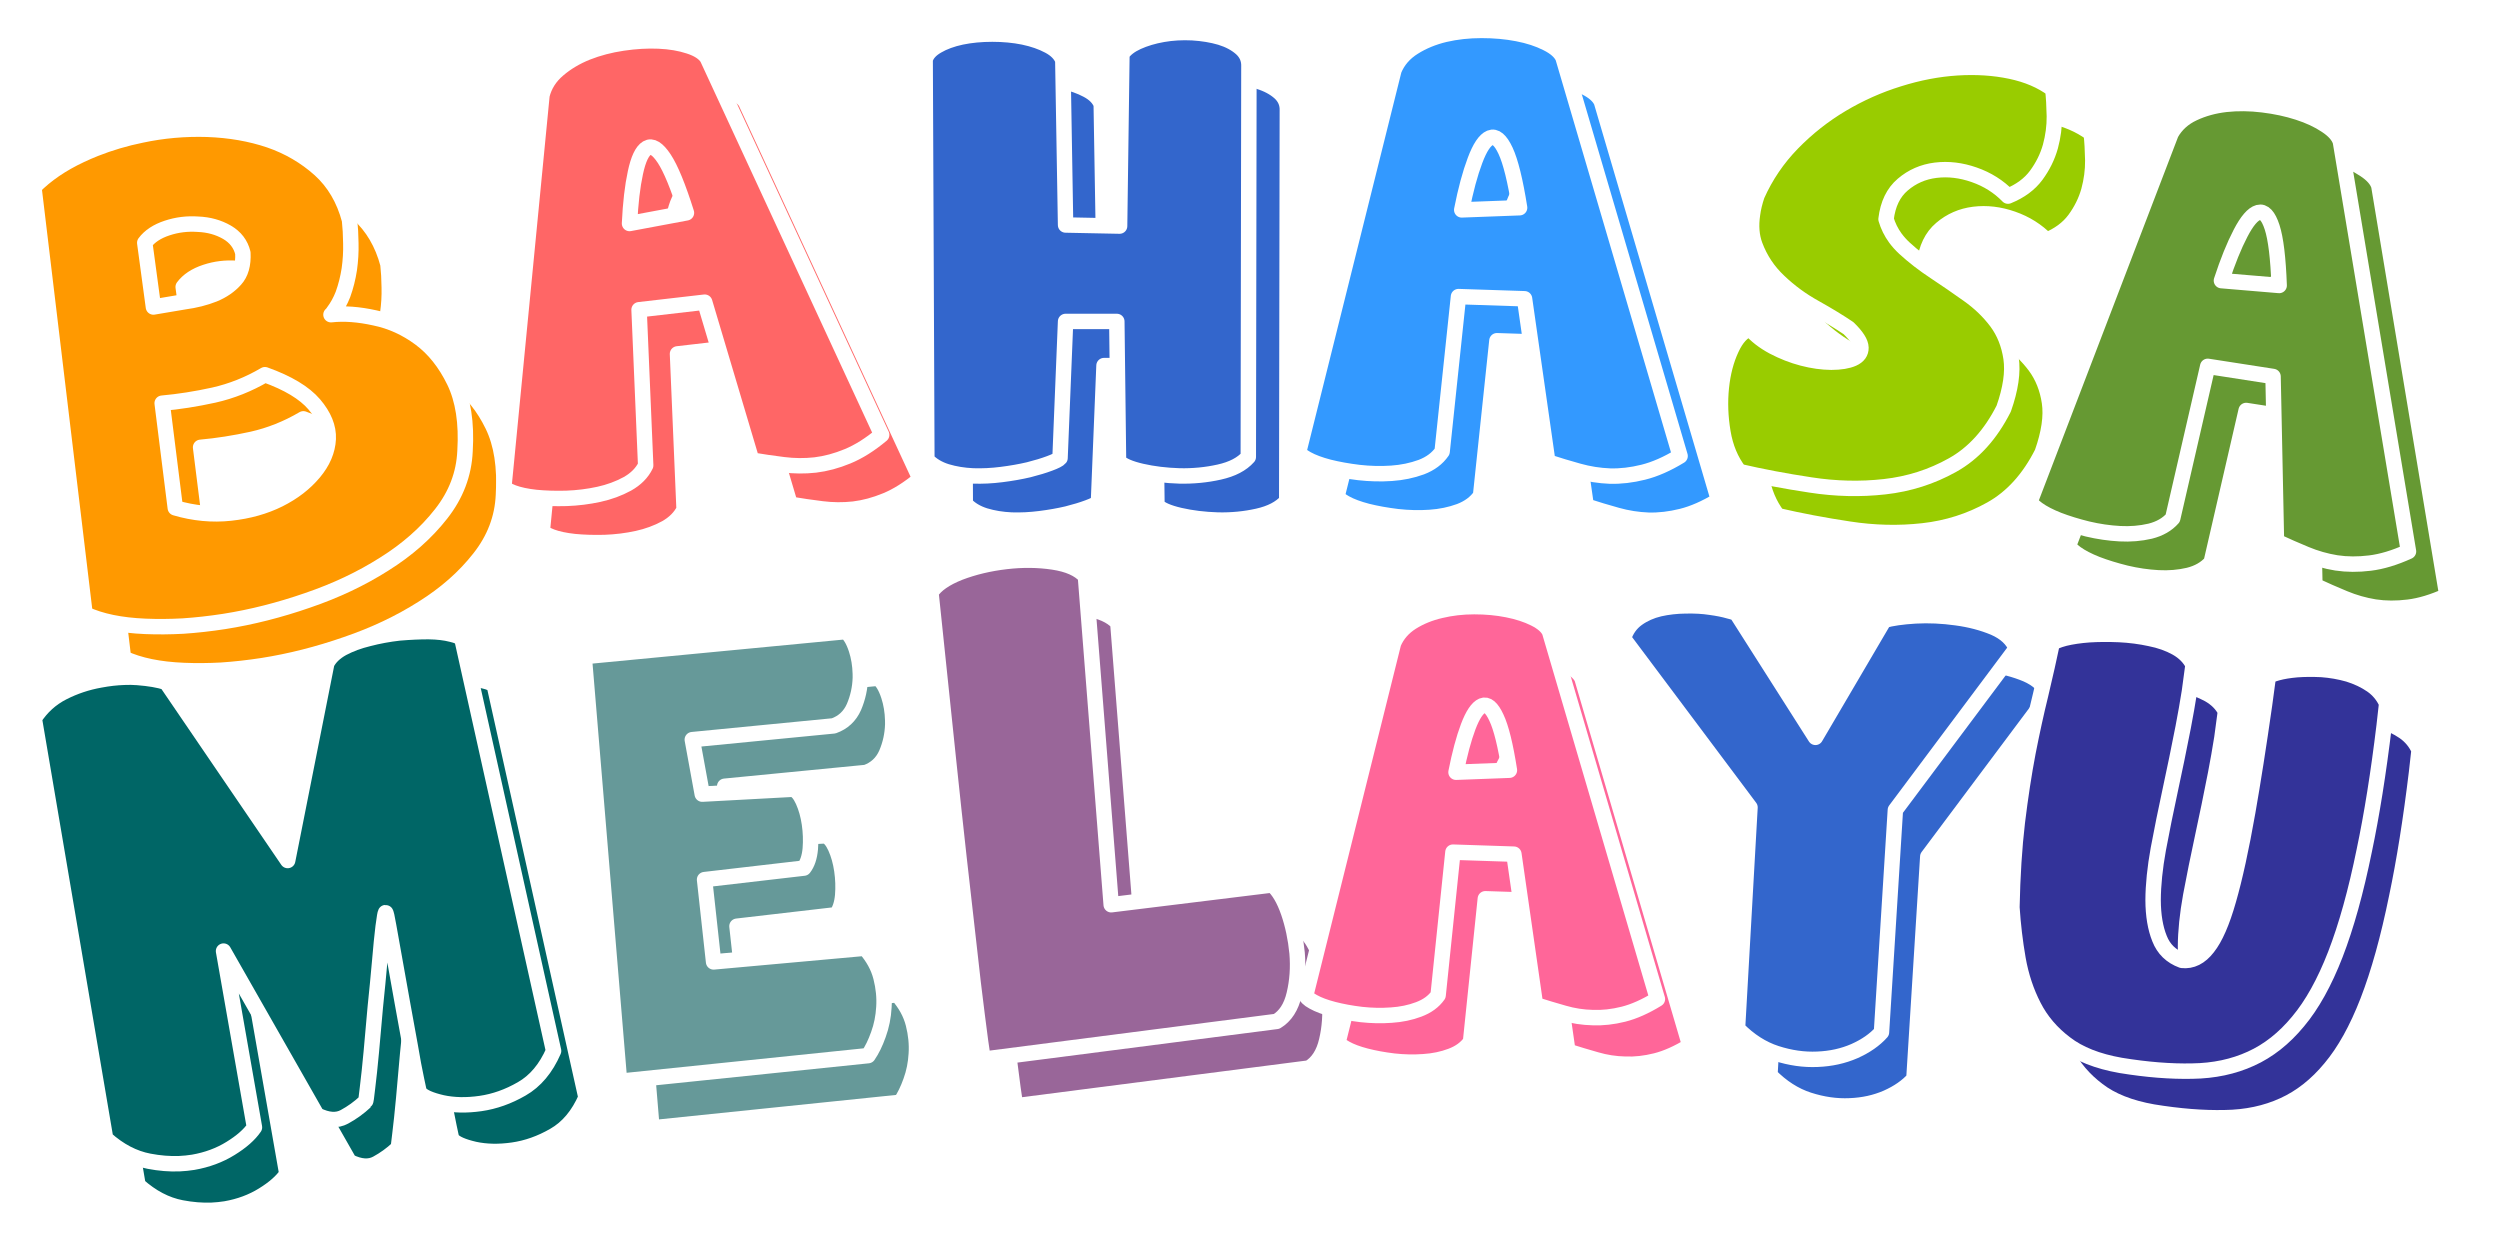 
<svg xmlns="http://www.w3.org/2000/svg" version="1.1" xmlns:xlink="http://www.w3.org/1999/xlink" preserveAspectRatio="none" x="0px" y="0px" width="810px" height="400px" viewBox="0 0 810 400">
<defs>
<filter id="Filter_1" x="-20%" y="-20%" width="140%" height="140%" color-interpolation-filters="sRGB">
<feColorMatrix in="SourceGraphic" type="matrix" values="0.2 0 0 0 0 0 0.2 0 0 0 0 0 0.2 0 0 0 0 0 1 0" result="result1"/>
</filter>

<g id="T2_u_0_Layer0_0_FILL">
<path fill="#333399" stroke="none" d="
M 780.8 18.75
Q 778.6 15.45 774.95 13.75 771.3 12.1 766.95 11.55 762.6 11.1 758.15 11.55 753.8 12.1 750.25 13 746.7 13.95 744.25 15.1 741.75 16.25 741.55 17.15 741.75 21.65 741.9 25.95 742.55 46.3 742.55 61.15 742.55 79.1 741.35 90.35 740.2 101.5 737.4 106.65 734.65 111.9 729.9 112.2 724.35 111.2 721.5 106.5 718.6 101.85 717.3 94.6 716.05 87.3 716.1 78 716.2 68.75 716.6 58.55 717 48.35 717.2 37.75 717.3 31.7 717.2 25.95 717.05 21.5 716.85 17.25 714.65 14.25 710.6 12.8 706.55 11.4 701.7 11.3 696.8 11.1 691.6 11.75 686.35 12.45 682 13.5 677.65 14.6 674.45 16 671.3 17.45 670.7 18.45 670.6 22.1 670.4 25.95 670.2 30.5 669.9 35.35 669.3 44.2 669.1 54.5 668.95 64.9 669.6 77.3 670.3 89.65 672.65 104.8 674.65 113.05 677.5 120.95 680.4 128.9 685.15 135.15 689.9 141.45 697.35 145.25 704.75 149.15 716.2 149.15 729.1 149 739.4 146.95 749.7 145 757.4 139.7 765.1 134.45 770.35 125.2 775.65 116.05 778.5 101.7 781.35 87.3 781.9 66.9 782.5 49.2 781.25 25.95 781 22.45 780.8 18.75 Z"/>
</g>

<g id="T2_y_0_Layer0_0_FILL">
<path fill="#3366CC" stroke="none" d="
M 622.1 7.9
Q 615.6 8.3 611.95 9.35
L 589.7 47.25 564.25 7.25
Q 564.1 6.9 561.65 6.3 559.3 5.6 555.65 5.1 552.1 4.55 547.6 4.65 543.2 4.7 539.2 5.6 535.15 6.55 532 8.8 528.75 11.15 527.5 15.2
L 568.5 69.95 564.45 141.6
Q 570.2 147.45 577 149.65 583.8 151.85 590.35 151.55 596.85 151.3 602.35 148.9 607.85 146.45 611.1 142.8
L 615.6 70.8 654.75 18.45
Q 653.05 14.1 647.55 11.7 642.05 9.4 635.35 8.5 628.6 7.55 622.1 7.9 Z"/>
</g>

<g id="T2_a4_0_Layer0_0_FILL">
<path fill="#FF6699" stroke="none" d="
M 491.35 16.5
Q 490.2 14.1 486.45 12.25 482.75 10.4 477.7 9.4 472.7 8.4 466.95 8.4 461.25 8.4 456.05 9.65 450.85 10.85 446.7 13.45 442.6 16.05 440.8 20.25
L 412.45 134
Q 412.3 135.1 414.8 136.45 417.3 137.85 421.35 138.9 425.4 139.95 430.35 140.55 435.3 141.1 440.05 140.75 444.85 140.45 448.95 138.9 453.1 137.35 455.25 134.3
L 460.05 87.95 479.8 88.6 486.8 137.35
Q 491.35 138.8 495.95 140.1 500.55 141.45 505.35 141.55 510.1 141.75 515.3 140.45 520.45 139.15 526.3 135.55
L 491.35 16.5
M 469.55 40.5
Q 471.9 39.5 474.15 44.4 476.45 49.25 478.35 61.4
L 461.05 62.05
Q 462.8 53.15 465 47.3 467.2 41.5 469.55 40.5 Z"/>
</g>

<g id="T2_l_0_Layer0_0_FILL">
<path fill="#996699" stroke="none" d="
M 340.65 7.45
Q 337.9 3.6 330.75 1.75 323.6 -0.1 315.55 0 307.4 0.1 300.25 2 293.1 4 290.35 7.45 290.35 12.2 290.35 17.5 290.35 24.75 290.35 33.05 290.35 47.45 290.35 62.8 290.35 78.2 290.45 93.7 290.6 109.1 290.7 122.25 290.75 135.4 291 145.25 291.2 155.15 291.45 159.55
L 387.25 157.25
Q 391.75 155.15 393.85 149.05 396 142.95 396.15 135.9 396.2 128.8 394.75 122.5 393.25 116.1 390.5 113.15
L 337.9 114.1 340.65 7.45 Z"/>
</g>

<g id="T2_e_0_Layer0_0_FILL">
<path fill="#669999" stroke="none" d="
M 269.7 16.05
Q 268.65 11.65 266.75 10.1
L 181.7 11.15 181.7 149.15 262.6 147.55
Q 264.7 145 266.5 141 268.35 137 269 132.35 269.7 127.7 268.85 122.6 268 117.5 264.5 112.8
L 215.25 113.15 214.55 86.35 246.9 85.3
Q 248.8 83.25 249.5 79.25 250.15 75.3 249.9 71.15 249.65 67 248.45 63.6 247.25 60.25 245.5 59.55
L 216.1 58.7 214.35 40.85 260.35 40.2
Q 265.05 38.95 267.4 34.65 269.7 30.3 270.25 25.4 270.3 24.75 270.35 24.1 270.6 19.85 269.7 16.05 Z"/>
</g>

<g id="T2_m_0_Layer0_0_FILL">
<path fill="#006666" stroke="none" d="
M 137.35 10.8
Q 134.4 9.65 130.1 9.1 125.8 8.6 120.55 8.45 115.4 8.45 110.5 9.15 105.7 9.75 101.75 11.3 97.9 12.9 96.15 15.6
L 76.35 77.6 43.8 15.85
Q 40.4 14.3 34.7 13.2 32.65 12.8 30.45 12.65 26.7 12.35 22.65 12.65 16.15 13.05 10.15 15.3 4.15 17.55 0 22.6
L 7.6 160.4
Q 13.5 167.05 20.75 169.3 25.7 170.85 30.45 171.2 32.7 171.35 34.9 171.25 41.75 170.85 47.45 168.15 53.1 165.5 55.9 162.25
L 52.4 104.4 76.45 160.55
Q 81.35 163.75 85.25 162.15 89.1 160.6 92.55 158.05 92.75 158.05 93.75 153.55 94.85 149 96.25 142.3 97.6 135.6 99.2 127.9 100.9 120.2 102.25 113.55 103.6 106.8 104.65 102.4 105.75 97.95 105.95 97.95 106.2 97.95 106.45 102.35 106.7 106.7 107.15 113.35 107.55 119.9 108.05 127.5 108.6 135.1 109 141.75 109.35 148.35 109.8 152.85 110.15 157.3 110.4 157.25 111.7 159.25 117.2 161.2 122.65 163.05 129.5 162.85 136.4 162.65 143.3 159.65 150.3 156.65 154.95 148.6
L 140.55 12.95
Q 140.25 11.8 137.35 10.8 Z"/>
</g>

<g id="T2_a3_0_Layer0_0_FILL">
<path fill="#669933" stroke="none" d="
M 749.9 10.4
Q 744.5 9.35 738.25 9.35 732 9.35 726.4 10.65 720.75 12 716.3 14.8 711.8 17.6 709.9 22.2
L 679.15 145.45
Q 678.95 146.7 681.7 148.2 684.4 149.7 688.8 150.85 693.2 151.95 698.55 152.6 703.9 153.2 709.1 152.85 714.25 152.5 718.75 150.85 723.2 149.15 725.5 145.8
L 730.8 95.6 752.2 96.3 759.75 149.15
Q 764.65 150.75 769.7 152.15 774.7 153.55 779.85 153.75 785.05 153.9 790.65 152.5 796.3 151.1 802.6 147.25
L 764.65 18.15
Q 763.45 15.5 759.4 13.5 755.35 11.45 749.9 10.4
M 741.05 44.15
Q 743.6 43.1 746.05 48.35 748.5 53.6 750.6 66.8
L 731.85 67.5
Q 733.75 57.85 736.15 51.5 738.5 45.2 741.05 44.15 Z"/>
</g>

<g id="T2_s_0_Layer0_0_FILL">
<path fill="#99CC00" stroke="none" d="
M 659.65 21.4
Q 658.75 16.55 657.7 12.85 651.55 9.7 643.3 9.35 635.05 9 626 11.1 616.95 13.2 607.9 17.8 598.85 22.35 591.05 28.95 583.25 35.55 577.35 44.05 571.45 52.55 568.85 62.55 568.3 65.9 568.4 68.85 568.5 74.55 570.85 78.65 574.45 84.9 580.45 88.9 586.4 92.95 593.35 95.4 600.3 97.9 605.2 100.15 609.75 103.3 610.2 105.7 610.65 108.05 608.25 109.65 605.9 111.2 601.5 111.95 597.1 112.65 592.1 112.2 587.1 111.75 582.1 110.1 577.1 108.4 573.75 105.6 570.4 107.35 568.85 113.05 567.25 118.8 567.7 125.9 568.15 133 570.6 140.1 573.05 147.25 577.95 151.8 589.05 152.5 601.4 152.3 613.8 152.15 625.2 148.9 636.65 145.65 645.75 138.35 654.9 131.05 659.1 117.55 660.85 107.55 658.75 101.05 656.65 94.55 652.2 90.25 647.7 85.95 641.7 83.05 635.75 80.15 629.8 77.5 623.8 74.85 618.8 71.6 616.9 70.35 615.35 68.85 612.85 66.4 611.35 63.3 611 55.9 614.85 51.35 618.7 46.75 624.6 45 630.5 43.25 637.15 44.4 643.85 45.55 649.1 49.4 654.55 46.05 657 41.25 659.45 36.4 660 31.3 660.5 26.2 659.65 21.4 Z"/>
</g>

<g id="T2_a2_0_Layer0_0_FILL">
<path fill="#3399FF" stroke="none" d="
M 500.85 13.5
Q 496.8 11.45 491.35 10.4 485.95 9.35 479.7 9.35 473.45 9.35 467.85 10.65 462.2 12 457.75 14.8 453.25 17.6 451.35 22.2
L 420.6 145.45
Q 420.4 146.7 423.15 148.2 425.85 149.7 430.25 150.85 434.65 151.95 440 152.6 445.35 153.2 450.55 152.85 455.7 152.5 460.2 150.85 464.65 149.15 466.95 145.8
L 472.25 95.6 493.65 96.3 501.2 149.15
Q 506.1 150.75 511.15 152.15 516.15 153.55 521.3 153.75 526.5 153.9 532.1 152.5 537.75 151.1 544.05 147.25
L 506.1 18.15
Q 504.9 15.5 500.85 13.5
M 487.5 48.35
Q 489.95 53.6 492.05 66.8
L 473.3 67.5
Q 475.2 57.85 477.6 51.5 479.95 45.2 482.5 44.15 485.05 43.1 487.5 48.35 Z"/>
</g>

<g id="T2_h_0_Layer0_0_FILL">
<path fill="#3366CC" stroke="none" d="
M 378.8 8.9
Q 373.75 8.65 369.2 9.45 364.65 10.25 361 11.9 357.4 13.55 355.95 15.85
L 355.2 71.55 337.7 71.2 336.8 17.8
Q 335.75 15 332.25 13.15 328.8 11.3 324.05 10.3 319.35 9.35 313.95 9.35 308.55 9.35 303.95 10.3 299.3 11.3 296.15 13.15 292.9 15 292.2 17.6
L 292.75 147.25
Q 295.15 149.85 299.15 151.1 303.15 152.3 307.7 152.5 312.25 152.65 316.95 152.05 321.7 151.45 325.75 150.5 329.7 149.5 332.5 148.45 335.35 147.4 335.9 146.7
L 337.7 102.45 354.3 102.45 354.85 147.75
Q 356.65 149.7 362.3 151 367.95 152.3 374.6 152.5 381.25 152.65 387.5 151.25 393.8 149.85 396.9 146.35
L 397.1 19.9
Q 397.25 16.4 394.6 14 391.95 11.65 387.85 10.4 383.75 9.2 378.8 8.9 Z"/>
</g>

<g id="T2_a1_0_Layer0_0_FILL">
<path fill="#FF6666" stroke="none" d="
M 214.4 10.4
Q 209 9.35 202.75 9.35 196.5 9.35 190.9 10.65 185.25 12 180.8 14.8 176.3 17.6 174.4 22.2
L 143.65 145.45
Q 143.45 146.7 146.2 148.2 148.9 149.7 153.3 150.85 157.7 151.95 163.05 152.6 168.4 153.2 173.6 152.85 178.75 152.5 183.25 150.85 187.7 149.15 190 145.8
L 195.3 95.6 216.7 96.3 224.25 149.15
Q 229.15 150.75 234.2 152.15 239.2 153.55 244.35 153.75 249.55 153.9 255.15 152.5 260.8 151.1 267.1 147.25
L 229.15 18.15
Q 227.95 15.5 223.9 13.5 219.85 11.45 214.4 10.4
M 205.55 44.15
Q 208.1 43.1 210.55 48.35 213 53.6 215.1 66.8
L 196.35 67.5
Q 198.25 57.85 200.65 51.5 203 45.2 205.55 44.15 Z"/>
</g>

<g id="T2_b_0_Layer0_0_FILL">
<path fill="#FF9900" stroke="none" d="
M 100.8 21.45
Q 95 13.95 86.5 9.15 77.95 4.4 67.3 2.05 56.65 -0.25 46 0.05 38.05 0.2 30.45 1.7 27.95 2.2 25.5 2.85 15.6 5.45 8.7 10.3
L 0 149.25
Q 6.8 154.1 18.5 156.75 24.25 158.05 30.45 158.85 36.9 159.6 43.85 159.8 57.4 160.15 71.7 157.95 85.95 155.85 98.2 150.9 110.45 146.05 119.25 138.25 128.05 130.5 130.55 119.65 133.85 106.35 131.2 96.8 128.55 87.25 122.8 81.1 117.05 74.95 109.65 71.95 102.2 68.8 95.85 68.35 96.35 68.05 96.75 67.6 99.05 65.5 100.85 62.6 102.95 59 104.35 54.95 105.7 50.9 106.35 46.8 107.05 42.75 107.3 39.3 106.5 28.9 100.8 21.45
M 67.55 36
Q 71.15 39.1 71.4 43.55 70.65 49.1 67.45 51.55 64.25 54.05 59.75 55 55.2 55.9 49.9 55.65 44.65 55.55 39.75 55.5
L 40.75 34.55
Q 43.65 31.85 48.75 31.15 53.75 30.45 58.8 31.75 63.9 32.9 67.55 36
M 53.8 87.1
Q 62.65 86.75 71.3 83.6 81.55 89.55 85.25 95.9 88.95 102.3 87.7 107.75 86.4 113.3 81.15 117.65 75.9 122 68.5 124.15 61.05 126.3 52.25 125.65 43.35 125 34.95 120.75
L 36.9 86.65
Q 44.95 87.4 53.8 87.1 Z"/>
</g>

<path id="T2_u_0_Layer0_0_1_STROKES" stroke="#FFFFFF" stroke-width="5" stroke-linejoin="round" stroke-linecap="round" fill="none" d="
M 672.65 104.8
Q 670.3 89.65 669.6 77.3 668.95 64.9 669.1 54.5 669.3 44.2 669.9 35.35 670.2 30.5 670.4 25.95 670.6 22.1 670.7 18.45 671.3 17.45 674.45 16 677.65 14.6 682 13.5 686.35 12.45 691.6 11.75 696.8 11.1 701.7 11.3 706.55 11.4 710.6 12.8 714.65 14.25 716.85 17.25 717.05 21.5 717.2 25.95 717.3 31.7 717.2 37.75 717 48.35 716.6 58.55 716.2 68.75 716.1 78 716.05 87.3 717.3 94.6 718.6 101.85 721.5 106.5 724.35 111.2 729.9 112.2 734.65 111.9 737.4 106.65 740.2 101.5 741.35 90.35 742.55 79.1 742.55 61.15 742.55 46.3 741.9 25.95 741.75 21.65 741.55 17.15 741.75 16.25 744.25 15.1 746.7 13.95 750.25 13 753.8 12.1 758.15 11.55 762.6 11.1 766.95 11.55 771.3 12.1 774.95 13.75 778.6 15.45 780.8 18.75 781 22.45 781.25 25.95 782.5 49.2 781.9 66.9 781.35 87.3 778.5 101.7 775.65 116.05 770.35 125.2 765.1 134.45 757.4 139.7 749.7 145 739.4 146.95 729.1 149 716.2 149.15 704.75 149.15 697.35 145.25 689.9 141.45 685.15 135.15 680.4 128.9 677.5 120.95 674.65 113.05 672.65 104.8 Z"/>

<path id="T2_y_0_Layer0_0_1_STROKES" stroke="#FFFFFF" stroke-width="5" stroke-linejoin="round" stroke-linecap="round" fill="none" d="
M 568.5 69.95
L 527.5 15.2
Q 528.75 11.15 532 8.8 535.15 6.55 539.2 5.6 543.2 4.7 547.6 4.65 552.1 4.55 555.65 5.1 559.3 5.6 561.65 6.3 564.1 6.9 564.25 7.25
L 589.7 47.25 611.95 9.35
Q 615.6 8.3 622.1 7.9 628.6 7.55 635.35 8.5 642.05 9.4 647.55 11.7 653.05 14.1 654.75 18.45
L 615.6 70.8 611.1 142.8
Q 607.85 146.45 602.35 148.9 596.85 151.3 590.35 151.55 583.8 151.85 577 149.65 570.2 147.45 564.45 141.6
L 568.5 69.95 Z"/>

<path id="T2_a4_0_Layer0_0_1_STROKES" stroke="#FFFFFF" stroke-width="5" stroke-linejoin="round" stroke-linecap="round" fill="none" d="
M 455.25 134.3
Q 453.1 137.35 448.95 138.9 444.85 140.45 440.05 140.75 435.3 141.1 430.35 140.55 425.4 139.95 421.35 138.9 417.3 137.85 414.8 136.45 412.3 135.1 412.45 134
L 440.8 20.25
Q 442.6 16.05 446.7 13.45 450.85 10.85 456.05 9.65 461.25 8.4 466.95 8.4 472.7 8.4 477.7 9.4 482.75 10.4 486.45 12.25 490.2 14.1 491.35 16.5
L 526.3 135.55
Q 520.45 139.15 515.3 140.45 510.1 141.75 505.35 141.55 500.55 141.45 495.95 140.1 491.35 138.8 486.8 137.35
L 479.8 88.6 460.05 87.95 455.25 134.3 Z
M 478.35 61.4
Q 476.45 49.25 474.15 44.4 471.9 39.5 469.55 40.5 467.2 41.5 465 47.3 462.8 53.15 461.05 62.05
L 478.35 61.4 Z"/>

<path id="T2_l_0_Layer0_0_1_STROKES" stroke="#FFFFFF" stroke-width="5" stroke-linejoin="round" stroke-linecap="round" fill="none" d="
M 291.45 159.55
Q 291.2 155.15 291 145.25 290.75 135.4 290.7 122.25 290.6 109.1 290.45 93.7 290.35 78.2 290.35 62.8 290.35 47.45 290.35 33.05 290.35 24.75 290.35 17.5 290.35 12.2 290.35 7.45 293.1 4 300.25 2 307.4 0.1 315.55 0 323.6 -0.1 330.75 1.75 337.9 3.6 340.65 7.45
L 337.9 114.1 390.5 113.15
Q 393.25 116.1 394.75 122.5 396.2 128.8 396.15 135.9 396 142.95 393.85 149.05 391.75 155.15 387.25 157.25
L 291.45 159.55 Z"/>

<path id="T2_e_0_Layer0_0_1_STROKES" stroke="#FFFFFF" stroke-width="5" stroke-linejoin="round" stroke-linecap="round" fill="none" d="
M 181.7 11.15
L 266.75 10.1
Q 268.65 11.65 269.7 16.05 270.6 19.85 270.35 24.1 270.3 24.75 270.25 25.4 269.7 30.3 267.4 34.65 265.05 38.95 260.35 40.2
L 214.35 40.85 216.1 58.7 245.5 59.55
Q 247.25 60.25 248.45 63.6 249.65 67 249.9 71.15 250.15 75.3 249.5 79.25 248.8 83.25 246.9 85.3
L 214.55 86.35 215.25 113.15 264.5 112.8
Q 268 117.5 268.85 122.6 269.7 127.7 269 132.35 268.35 137 266.5 141 264.7 145 262.6 147.55
L 181.7 149.15 181.7 11.15 Z"/>

<path id="T2_m_0_Layer0_0_1_STROKES" stroke="#FFFFFF" stroke-width="5" stroke-linejoin="round" stroke-linecap="round" fill="none" d="
M 0 22.6
Q 4.15 17.55 10.15 15.3 16.15 13.05 22.65 12.65 26.7 12.35 30.45 12.65 32.65 12.8 34.7 13.2 40.4 14.3 43.8 15.85
L 76.35 77.6 96.15 15.6
Q 97.9 12.9 101.75 11.3 105.7 9.75 110.5 9.15 115.4 8.45 120.55 8.45 125.8 8.6 130.1 9.1 134.4 9.65 137.35 10.8 140.25 11.8 140.55 12.95
L 154.95 148.6
Q 150.3 156.65 143.3 159.65 136.4 162.65 129.5 162.85 122.65 163.05 117.2 161.2 111.7 159.25 110.4 157.25 110.15 157.3 109.8 152.85 109.35 148.35 109 141.75 108.6 135.1 108.05 127.5 107.55 119.9 107.15 113.35 106.7 106.7 106.45 102.35 106.2 97.95 105.95 97.95 105.75 97.95 104.65 102.4 103.6 106.8 102.25 113.55 100.9 120.2 99.2 127.9 97.6 135.6 96.25 142.3 94.85 149 93.75 153.55 92.75 158.05 92.55 158.05 89.1 160.6 85.25 162.15 81.35 163.75 76.45 160.55
L 52.4 104.4 55.9 162.25
Q 53.1 165.5 47.45 168.15 41.75 170.85 34.9 171.25 32.7 171.35 30.45 171.2 25.7 170.85 20.75 169.3 13.5 167.05 7.6 160.4
L 0 22.6 Z"/>

<path id="T2_a3_0_Layer0_0_1_STROKES" stroke="#FFFFFF" stroke-width="5" stroke-linejoin="round" stroke-linecap="round" fill="none" d="
M 725.5 145.8
Q 723.2 149.15 718.75 150.85 714.25 152.5 709.1 152.85 703.9 153.2 698.55 152.6 693.2 151.95 688.8 150.85 684.4 149.7 681.7 148.2 678.95 146.7 679.15 145.45
L 709.9 22.2
Q 711.8 17.6 716.3 14.8 720.75 12 726.4 10.65 732 9.35 738.25 9.35 744.5 9.35 749.9 10.4 755.35 11.45 759.4 13.5 763.45 15.5 764.65 18.15
L 802.6 147.25
Q 796.3 151.1 790.65 152.5 785.05 153.9 779.85 153.75 774.7 153.55 769.7 152.15 764.65 150.75 759.75 149.15
L 752.2 96.3 730.8 95.6 725.5 145.8 Z
M 750.6 66.8
Q 748.5 53.6 746.05 48.35 743.6 43.1 741.05 44.15 738.5 45.2 736.15 51.5 733.75 57.85 731.85 67.5
L 750.6 66.8 Z"/>

<path id="T2_s_0_Layer0_0_1_STROKES" stroke="#FFFFFF" stroke-width="5" stroke-linejoin="round" stroke-linecap="round" fill="none" d="
M 573.75 105.6
Q 577.1 108.4 582.1 110.1 587.1 111.75 592.1 112.2 597.1 112.65 601.5 111.95 605.9 111.2 608.25 109.65 610.65 108.05 610.2 105.7 609.75 103.3 605.2 100.15 600.3 97.9 593.35 95.4 586.4 92.95 580.45 88.9 574.45 84.9 570.85 78.65 568.5 74.55 568.4 68.85 568.3 65.9 568.85 62.55 571.45 52.55 577.35 44.05 583.25 35.55 591.05 28.95 598.85 22.35 607.9 17.8 616.95 13.2 626 11.1 635.05 9 643.3 9.35 651.55 9.7 657.7 12.85 658.75 16.55 659.65 21.4 660.5 26.2 660 31.3 659.45 36.4 657 41.25 654.55 46.05 649.1 49.4 643.85 45.55 637.15 44.4 630.5 43.25 624.6 45 618.7 46.75 614.85 51.35 611 55.9 611.35 63.3 612.85 66.4 615.35 68.85 616.9 70.35 618.8 71.6 623.8 74.85 629.8 77.5 635.75 80.15 641.7 83.05 647.7 85.95 652.2 90.25 656.65 94.55 658.75 101.05 660.85 107.55 659.1 117.55 654.9 131.05 645.75 138.35 636.65 145.65 625.2 148.9 613.8 152.15 601.4 152.3 589.05 152.5 577.95 151.8 573.05 147.25 570.6 140.1 568.15 133 567.7 125.9 567.25 118.8 568.85 113.05 570.4 107.35 573.75 105.6 Z"/>

<path id="T2_a2_0_Layer0_0_1_STROKES" stroke="#FFFFFF" stroke-width="5" stroke-linejoin="round" stroke-linecap="round" fill="none" d="
M 466.95 145.8
Q 464.65 149.15 460.2 150.85 455.7 152.5 450.55 152.85 445.35 153.2 440 152.6 434.65 151.95 430.25 150.85 425.85 149.7 423.15 148.2 420.4 146.7 420.6 145.45
L 451.35 22.2
Q 453.25 17.6 457.75 14.8 462.2 12 467.85 10.65 473.45 9.35 479.7 9.35 485.95 9.35 491.35 10.4 496.8 11.45 500.85 13.5 504.9 15.5 506.1 18.15
L 544.05 147.25
Q 537.75 151.1 532.1 152.5 526.5 153.9 521.3 153.75 516.15 153.55 511.15 152.15 506.1 150.75 501.2 149.15
L 493.65 96.3 472.25 95.6 466.95 145.8 Z
M 492.05 66.8
Q 489.95 53.6 487.5 48.35 485.05 43.1 482.5 44.15 479.95 45.2 477.6 51.5 475.2 57.85 473.3 67.5
L 492.05 66.8 Z"/>

<path id="T2_h_0_Layer0_0_1_STROKES" stroke="#FFFFFF" stroke-width="5" stroke-linejoin="round" stroke-linecap="round" fill="none" d="
M 292.2 17.6
Q 292.9 15 296.15 13.15 299.3 11.3 303.95 10.3 308.55 9.35 313.95 9.35 319.35 9.35 324.05 10.3 328.8 11.3 332.25 13.15 335.75 15 336.8 17.8
L 337.7 71.2 355.2 71.55 355.95 15.85
Q 357.4 13.55 361 11.9 364.65 10.25 369.2 9.45 373.75 8.65 378.8 8.9 383.75 9.2 387.85 10.4 391.95 11.65 394.6 14 397.25 16.4 397.1 19.9
L 396.9 146.35
Q 393.8 149.85 387.5 151.25 381.25 152.65 374.6 152.5 367.95 152.3 362.3 151 356.65 149.7 354.85 147.75
L 354.3 102.45 337.7 102.45 335.9 146.7
Q 335.35 147.4 332.5 148.45 329.7 149.5 325.75 150.5 321.7 151.45 316.95 152.05 312.25 152.65 307.7 152.5 303.15 152.3 299.15 151.1 295.15 149.85 292.75 147.25
L 292.2 17.6 Z"/>

<path id="T2_a1_0_Layer0_0_1_STROKES" stroke="#FFFFFF" stroke-width="5" stroke-linejoin="round" stroke-linecap="round" fill="none" d="
M 215.1 66.8
Q 213 53.6 210.55 48.35 208.1 43.1 205.55 44.15 203 45.2 200.65 51.5 198.25 57.85 196.35 67.5
L 215.1 66.8 Z
M 190 145.8
Q 187.7 149.15 183.25 150.85 178.75 152.5 173.6 152.85 168.4 153.2 163.05 152.6 157.7 151.95 153.3 150.85 148.9 149.7 146.2 148.2 143.45 146.7 143.65 145.45
L 174.4 22.2
Q 176.3 17.6 180.8 14.8 185.25 12 190.9 10.65 196.5 9.35 202.75 9.35 209 9.35 214.4 10.4 219.85 11.45 223.9 13.5 227.95 15.5 229.15 18.15
L 267.1 147.25
Q 260.8 151.1 255.15 152.5 249.55 153.9 244.35 153.75 239.2 153.55 234.2 152.15 229.15 150.75 224.25 149.15
L 216.7 96.3 195.3 95.6 190 145.8 Z"/>

<path id="T2_b_0_Layer0_0_1_STROKES" stroke="#FFFFFF" stroke-width="5" stroke-linejoin="round" stroke-linecap="round" fill="none" d="
M 8.7 10.3
Q 15.6 5.45 25.5 2.85 27.95 2.2 30.45 1.7 38.05 0.2 46 0.05 56.65 -0.25 67.3 2.05 77.95 4.4 86.5 9.15 95 13.95 100.8 21.45 106.5 28.9 107.3 39.3 107.05 42.75 106.35 46.8 105.7 50.9 104.35 54.95 102.95 59 100.85 62.6 99.05 65.5 96.75 67.6 96.35 68.05 95.85 68.35 102.2 68.8 109.65 71.95 117.05 74.95 122.8 81.1 128.55 87.25 131.2 96.8 133.85 106.35 130.55 119.65 128.05 130.5 119.25 138.25 110.45 146.05 98.2 150.9 85.95 155.85 71.7 157.95 57.4 160.15 43.85 159.8 36.9 159.6 30.45 158.85 24.25 158.05 18.5 156.75 6.8 154.1 0 149.25
L 8.7 10.3 Z
M 39.75 55.5
Q 44.65 55.55 49.9 55.65 55.2 55.9 59.75 55 64.25 54.05 67.45 51.55 70.65 49.1 71.4 43.55 71.15 39.1 67.55 36 63.9 32.9 58.8 31.75 53.75 30.45 48.75 31.15 43.65 31.85 40.75 34.55
L 39.75 55.5 Z
M 34.95 120.75
Q 43.35 125 52.25 125.65 61.05 126.3 68.5 124.15 75.9 122 81.15 117.65 86.4 113.3 87.7 107.75 88.95 102.3 85.25 95.9 81.55 89.55 71.3 83.6 62.65 86.75 53.8 87.1 44.95 87.4 36.9 86.65
L 34.95 120.75 Z"/>
</defs>

<g transform="matrix( 1, 0, 0, 1, 20,211.65) ">
<g transform="matrix( 0.985, 0.173, -0.173, 0.985, 655,4.65) ">
<g transform="matrix( 1, 0, 0, 1, -669.05,-11.25) ">
<use filter="url(#Filter_1)" xlink:href="#T2_u_0_Layer0_0_FILL"/>

<use filter="url(#Filter_1)" xlink:href="#T2_u_0_Layer0_0_1_STROKES"/>
</g>
</g>

<g transform="matrix( 1, 0, 0, 1, 516.5,-0.25) ">
<g transform="matrix( 1, 0, 0, 1, -527.5,-4.65) ">
<use filter="url(#Filter_1)" xlink:href="#T2_y_0_Layer0_0_FILL"/>

<use filter="url(#Filter_1)" xlink:href="#T2_y_0_Layer0_0_1_STROKES"/>
</g>
</g>

<g transform="matrix( 1, 0, 0, 1, 413.65,0) ">
<g transform="matrix( 1, 0, 0, 1, -412.45,-8.4) ">
<use filter="url(#Filter_1)" xlink:href="#T2_a4_0_Layer0_0_FILL"/>

<use filter="url(#Filter_1)" xlink:href="#T2_a4_0_Layer0_0_1_STROKES"/>
</g>
</g>

<g transform="matrix( 0.995, -0.104, 0.104, 0.995, 291.35,-12) ">
<g transform="matrix( 1, 0, 0, 1, -290.35,0) ">
<use filter="url(#Filter_1)" xlink:href="#T2_l_0_Layer0_0_FILL"/>

<use filter="url(#Filter_1)" xlink:href="#T2_l_0_Layer0_0_1_STROKES"/>
</g>
</g>

<g transform="matrix( 0.997, -0.083, 0.083, 0.997, 179.7,15.15) ">
<g transform="matrix( 1, 0, 0, 1, -181.7,-10.1) ">
<use filter="url(#Filter_1)" xlink:href="#T2_e_0_Layer0_0_FILL"/>

<use filter="url(#Filter_1)" xlink:href="#T2_e_0_Layer0_0_1_STROKES"/>
</g>
</g>

<g transform="matrix( 0.994, -0.113, 0.113, 0.994, 0,22.15) ">
<g transform="matrix( 1, 0, 0, 1, 0,-8.45) ">
<use filter="url(#Filter_1)" xlink:href="#T2_m_0_Layer0_0_FILL"/>

<use filter="url(#Filter_1)" xlink:href="#T2_m_0_Layer0_0_1_STROKES"/>
</g>
</g>
</g>

<g transform="matrix( 1, 0, 0, 1, 9.5,196.55) ">
<g transform="matrix( 0.985, 0.173, -0.173, 0.985, 655,4.65) ">
<g transform="matrix( 1, 0, 0, 1, -669.05,-11.25) ">
<use xlink:href="#T2_u_0_Layer0_0_FILL"/>

<use xlink:href="#T2_u_0_Layer0_0_1_STROKES"/>
</g>
</g>

<g transform="matrix( 1, 0, 0, 1, 516.5,-0.25) ">
<g transform="matrix( 1, 0, 0, 1, -527.5,-4.65) ">
<use xlink:href="#T2_y_0_Layer0_0_FILL"/>

<use xlink:href="#T2_y_0_Layer0_0_1_STROKES"/>
</g>
</g>

<g transform="matrix( 1, 0, 0, 1, 413.65,0) ">
<g transform="matrix( 1, 0, 0, 1, -412.45,-8.4) ">
<use xlink:href="#T2_a4_0_Layer0_0_FILL"/>

<use xlink:href="#T2_a4_0_Layer0_0_1_STROKES"/>
</g>
</g>

<g transform="matrix( 0.995, -0.104, 0.104, 0.995, 291.35,-12) ">
<g transform="matrix( 1, 0, 0, 1, -290.35,0) ">
<use xlink:href="#T2_l_0_Layer0_0_FILL"/>

<use xlink:href="#T2_l_0_Layer0_0_1_STROKES"/>
</g>
</g>

<g transform="matrix( 0.997, -0.083, 0.083, 0.997, 179.7,15.15) ">
<g transform="matrix( 1, 0, 0, 1, -181.7,-10.1) ">
<use xlink:href="#T2_e_0_Layer0_0_FILL"/>

<use xlink:href="#T2_e_0_Layer0_0_1_STROKES"/>
</g>
</g>

<g transform="matrix( 0.994, -0.113, 0.113, 0.994, 0,22.15) ">
<g transform="matrix( 1, 0, 0, 1, 0,-8.45) ">
<use xlink:href="#T2_m_0_Layer0_0_FILL"/>

<use xlink:href="#T2_m_0_Layer0_0_1_STROKES"/>
</g>
</g>
</g>

<g transform="matrix( 1, 0, 0, 1, 11.05,47.65) ">
<g transform="matrix( 0.993, 0.121, -0.121, 0.993, 675.85,-6.55) ">
<g transform="matrix( 1, 0, 0, 1, -679.15,-9.35) ">
<use filter="url(#Filter_1)" xlink:href="#T2_a3_0_Layer0_0_FILL"/>

<use filter="url(#Filter_1)" xlink:href="#T2_a3_0_Layer0_0_1_STROKES"/>
</g>
</g>

<g transform="matrix( 0.986, 0.165, -0.165, 0.986, 578.25,-22.8) ">
<g transform="matrix( 1, 0, 0, 1, -567.6,-9.3) ">
<use filter="url(#Filter_1)" xlink:href="#T2_s_0_Layer0_0_FILL"/>

<use filter="url(#Filter_1)" xlink:href="#T2_s_0_Layer0_0_1_STROKES"/>
</g>
</g>

<g transform="matrix( 1, 0, 0, 1, 422.3,-23.5) ">
<g transform="matrix( 1, 0, 0, 1, -420.6,-9.35) ">
<use filter="url(#Filter_1)" xlink:href="#T2_a2_0_Layer0_0_FILL"/>

<use filter="url(#Filter_1)" xlink:href="#T2_a2_0_Layer0_0_1_STROKES"/>
</g>
</g>

<g transform="matrix( 1, 0, 0, 1, 301.15,-22.8) ">
<g transform="matrix( 1, 0, 0, 1, -292.2,-8.85) ">
<use filter="url(#Filter_1)" xlink:href="#T2_h_0_Layer0_0_FILL"/>

<use filter="url(#Filter_1)" xlink:href="#T2_h_0_Layer0_0_1_STROKES"/>
</g>
</g>

<g transform="matrix( 0.989, -0.147, 0.147, 0.989, 144.7,-10.7) ">
<g transform="matrix( 1, 0, 0, 1, -143.65,-9.35) ">
<use filter="url(#Filter_1)" xlink:href="#T2_a1_0_Layer0_0_FILL"/>

<use filter="url(#Filter_1)" xlink:href="#T2_a1_0_Layer0_0_1_STROKES"/>
</g>
</g>

<g transform="matrix( 0.984, -0.181, 0.181, 0.984, 1.95,18.7) ">
<g transform="matrix( 1, 0, 0, 1, 0,0) ">
<use filter="url(#Filter_1)" xlink:href="#T2_b_0_Layer0_0_FILL"/>

<use filter="url(#Filter_1)" xlink:href="#T2_b_0_Layer0_0_1_STROKES"/>
</g>
</g>
</g>

<g transform="matrix( 1, 0, 0, 1, -1.4,33.35) ">
<g transform="matrix( 0.993, 0.121, -0.121, 0.993, 675.85,-6.55) ">
<g transform="matrix( 1, 0, 0, 1, -679.15,-9.35) ">
<use xlink:href="#T2_a3_0_Layer0_0_FILL"/>

<use xlink:href="#T2_a3_0_Layer0_0_1_STROKES"/>
</g>
</g>

<g transform="matrix( 0.986, 0.165, -0.165, 0.986, 578.25,-22.8) ">
<g transform="matrix( 1, 0, 0, 1, -567.6,-9.3) ">
<use xlink:href="#T2_s_0_Layer0_0_FILL"/>

<use xlink:href="#T2_s_0_Layer0_0_1_STROKES"/>
</g>
</g>

<g transform="matrix( 1, 0, 0, 1, 422.3,-23.5) ">
<g transform="matrix( 1, 0, 0, 1, -420.6,-9.35) ">
<use xlink:href="#T2_a2_0_Layer0_0_FILL"/>

<use xlink:href="#T2_a2_0_Layer0_0_1_STROKES"/>
</g>
</g>

<g transform="matrix( 1, 0, 0, 1, 301.15,-22.8) ">
<g transform="matrix( 1, 0, 0, 1, -292.2,-8.85) ">
<use xlink:href="#T2_h_0_Layer0_0_FILL"/>

<use xlink:href="#T2_h_0_Layer0_0_1_STROKES"/>
</g>
</g>

<g transform="matrix( 0.989, -0.147, 0.147, 0.989, 144.7,-10.7) ">
<g transform="matrix( 1, 0, 0, 1, -143.65,-9.35) ">
<use xlink:href="#T2_a1_0_Layer0_0_FILL"/>

<use xlink:href="#T2_a1_0_Layer0_0_1_STROKES"/>
</g>
</g>

<g transform="matrix( 0.984, -0.181, 0.181, 0.984, 1.95,18.7) ">
<g transform="matrix( 1, 0, 0, 1, 0,0) ">
<use xlink:href="#T2_b_0_Layer0_0_FILL"/>

<use xlink:href="#T2_b_0_Layer0_0_1_STROKES"/>
</g>
</g>
</g>
</svg>
